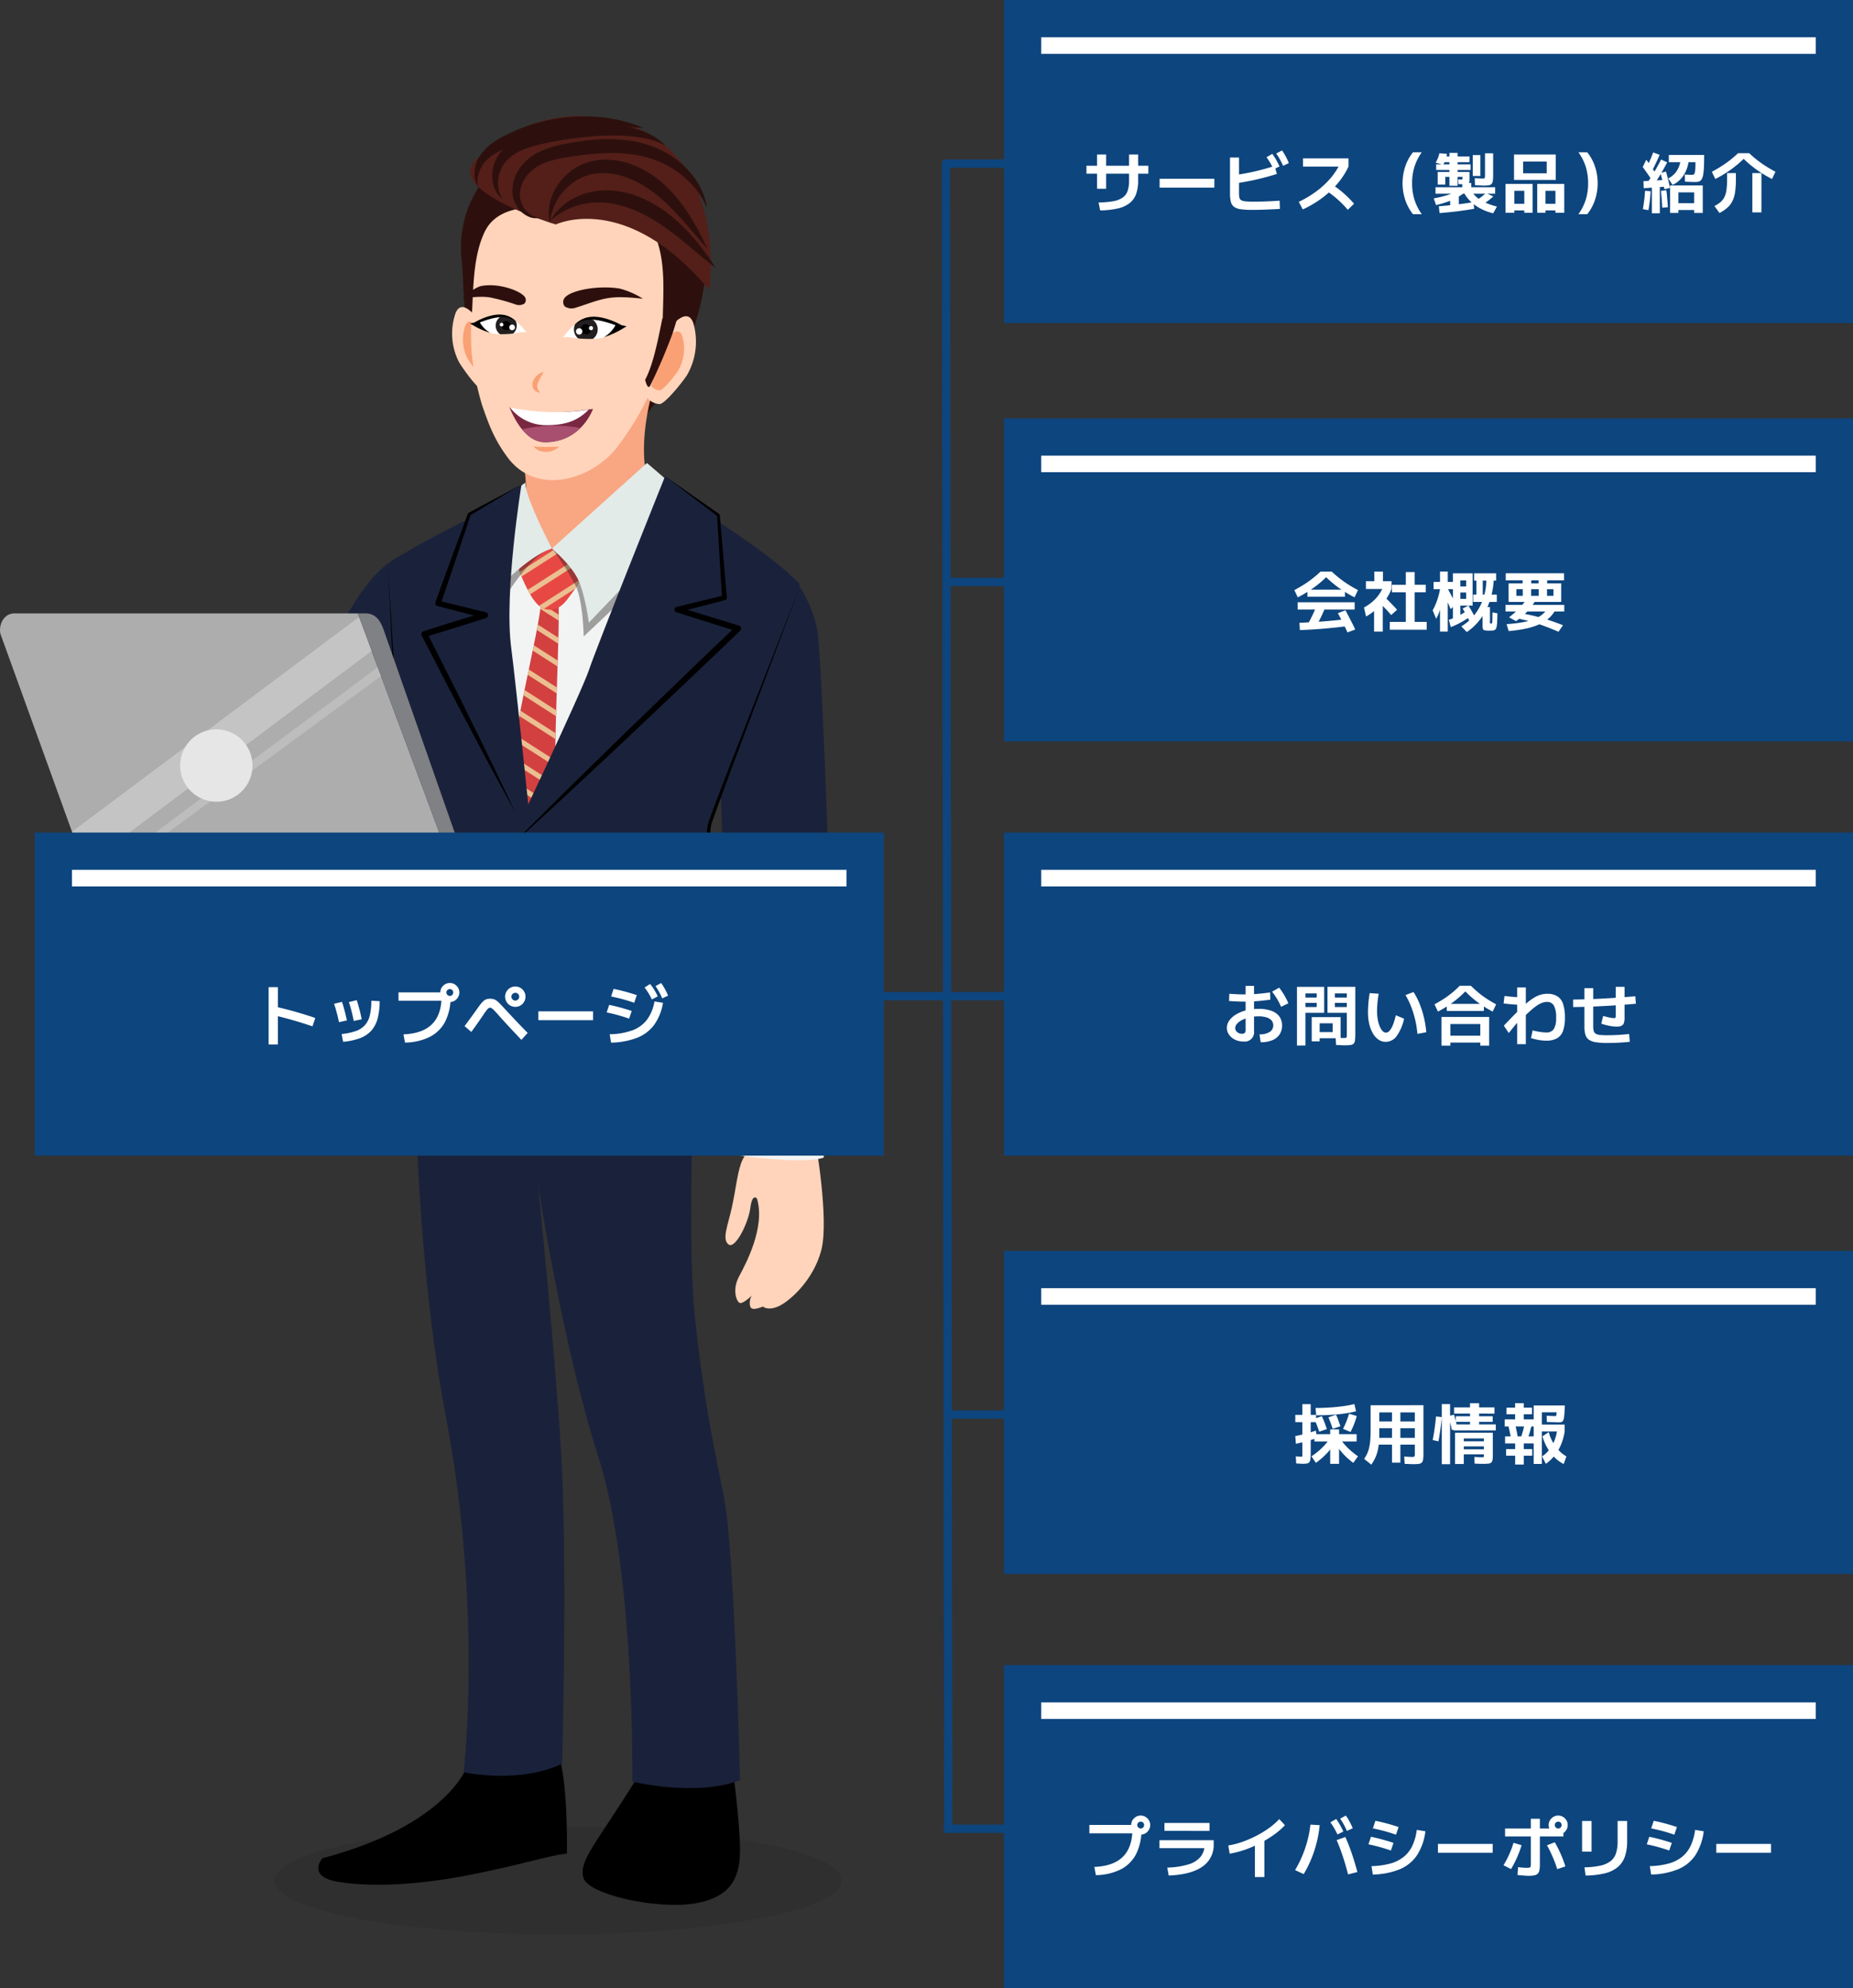 <svg xmlns="http://www.w3.org/2000/svg" xmlns:xlink="http://www.w3.org/1999/xlink" width="447.381" height="480" viewBox="0 0 447.381 480"><rect x="0" y="0" width="447.381" height="480" fill="#333333" stroke="none"/><defs><clipPath id="a"><rect width="203.185" height="439" fill="none"/></clipPath><clipPath id="c"><rect width="136.907" height="25.981" fill="none"/></clipPath><clipPath id="d"><path d="M69.071,53.393c-1.534,1.727-3.552,4.292-3.141,5.43.526,1.453,1.32,5.376,3.915,7.017-1.236,12.24-15.469,60.791-7.916,88.052l6.4,8.676-.014.333.139-.161.125.169.012-.331L75.6,154.4c-4.511-30.641-1.068-76.1-1.4-88.4,2.709-1.441,3.79-5.3,4.423-6.708.494-1.1-1.33-3.812-2.733-5.646a4.46,4.46,0,0,0-3.346-1.9c-.046,0-.091,0-.137,0a4.517,4.517,0,0,0-3.342,1.649" transform="translate(-59.73 -51.744)" fill="none"/></clipPath><clipPath id="f"><path d="M65.748,53.833c-1.907,1.3-3.931,2.264-3.519,3.4.456,1.256,2.334,5.914,4.185,7.791A3.993,3.993,0,0,0,69.6,66.6a4.516,4.516,0,0,0,3.356-1.572,32.274,32.274,0,0,0,4.783-6.9c.494-1.1-2.221-2.885-3.929-4.441-1.2-1.095-1.433-1.818-2.693-1.867l-.851-.042c-.02,0-.04,0-.062,0-1.266,0-3.393,1.328-4.461,2.058" transform="translate(-62.174 -51.775)" fill="none"/></clipPath><clipPath id="h"><rect width="14.422" height="30.813" fill="none"/></clipPath><clipPath id="i"><rect width="33.486" height="36.695" fill="none"/></clipPath><clipPath id="j"><rect width="21.169" height="18.722" fill="none"/></clipPath><clipPath id="k"><rect width="73.626" height="62.927" fill="none"/></clipPath><clipPath id="l"><path d="M8.634,111.881,77.909,60.038l3,8.1L11.6,120.067Z" transform="translate(-8.634 -60.038)" fill="none"/></clipPath><clipPath id="m"><rect width="71.943" height="57.106" fill="none"/></clipPath><clipPath id="n"><path d="M80.232,66.061,10.778,117.674l.556,1.532L81.008,68.081Z" transform="translate(-10.778 -66.061)" fill="none"/></clipPath><clipPath id="o"><path d="M69.458,43.315c8.952.121,11.74-8.033,11.74-8.033-13.475,2.117-20.186-.391-20.186-.391,2.455,5.86,5.5,8.385,8.446,8.424" transform="translate(-61.012 -34.891)" fill="none"/></clipPath></defs><g transform="translate(-5701 -960)"><g transform="translate(5701 988)"><g clip-path="url(#a)"><g clip-path="url(#a)"><path d="M55.214,28.482A26.906,26.906,0,0,1,62.139,11c8.436-9.168,21-9.742,32.31-6.591,10.685,2.975,18.238,10.659,19.676,21.859,2.328,18.124-8.781,42.066-24.2,52.375a20.067,20.067,0,0,1-7.214,3.181,8.756,8.756,0,0,1-4.973-.5,15.928,15.928,0,0,1-3.294-1.738C72.1,78,68.672,71.5,66.936,69.283a51.844,51.844,0,0,1-5.18-8.21,75.3,75.3,0,0,1-4.086-9.51c-2.125-6.015-1.641-13.423-2.312-19.682a26.187,26.187,0,0,1-.143-3.4" transform="translate(56.077 2.722)" fill="#2d100d"/><path d="M96.785,62.626S87.252,86.239,77.954,86.239,63.416,64.981,63.416,64.979c-.179-.27.81-2.762.909-3.239a16.8,16.8,0,0,0,.391-3.632,51.883,51.883,0,0,0-.5-5.828,83.575,83.575,0,0,0-2.887-13.566L96.15,31.473s-5.787,15.987-1.2,27.495a23.753,23.753,0,0,0,1.83,3.659" transform="translate(62.299 31.968)" fill="#f9a682"/><path d="M69.7,107.331c-6.239.8-35.86-2.9-35.86-2.9L26.69,94.676l52.153,1S89.4,104.793,69.7,107.331" transform="translate(27.11 96.166)" fill="#dfc5b5"/><path d="M40.983,137.208c.331-.611.665-1.224.978-1.818,8.127-15.529,19.331-25.908,27.5-41.405,6.025-11.6,7.263-42.536,6.692-42.623A54.55,54.55,0,0,0,69.3,54.1a23.9,23.9,0,0,0-7.132,6.116C57.961,65.19,54.3,72.6,51.521,78.492,48.969,83.9,47.562,86.2,45,91.6c-3.773,7.948-14.132,27-18.325,44.981Z" transform="translate(27.091 52.17)" fill="#1a223b"/><g transform="translate(66.279 413.019)" opacity="0.2"><g clip-path="url(#c)"><path d="M32.881,217.886c0,7.174,30.647,12.991,68.453,12.991s68.455-5.817,68.455-12.991S139.139,204.9,101.334,204.9s-68.453,5.815-68.453,12.989" transform="translate(-32.881 -204.897)" fill="#231f20"/></g></g><path d="M108.547,124.08s3.419,19.23,1.5,26.707-7.906,12.606-10.47,13.675-3.632,0-3.632,0-1.923.843-2.671.474-.641-2.29,0-3.145c0,0-2.35,2.35-3.1,1.709s-1.6-3.312,0-6.3,6.408-11.911,4.326-18.8c0,0-1.123-1.443-1.6,2.244s-3.685,10.095-5.287,8.813-.161-4.487.8-8.813,1.282-8.013,2.244-10.738,3.205-4.326,3.526-7.21,13.88-1.629,14.368,1.389" transform="translate(88.258 122.97)" fill="#ffd4ba"/><path d="M108.94,120.342s-10.943,1.252-20.3-1.518l-.218,11.4s15.8,2.328,20.649.542Z" transform="translate(89.816 120.694)" fill="#f2f4f3"/><path d="M74.153,198.4s-4.562,14.332-35.04,22.4c0,0-3.927,4.423,3.848,5.7s19.144.839,32.167-1.76,17.22-4.281,23.022-5.1c0,0,.331-14.916-1.7-22.915,0,0-22.131.855-22.3,1.665" transform="translate(38.722 199.828)" fill="#010001"/><path d="M105.916,199.392s1.871,13.862,1.871,20.405-1.857,11.546-10.9,13.086-25.749-2.119-26.908-6.158,2.784-7.89,12.294-23.092,23.645-4.241,23.645-4.241" transform="translate(70.879 198.648)" fill="#010001"/><path d="M49.6,120.53s-1.109,58.2,7.761,104.77S61.6,310.842,61.6,310.842s13.27,2.927,23.8-2.062c0,0,1.342-50.22-.32-76.274s-5.543-63.685-5.543-63.685,5.729,38.184,14.6,65.9,8.188,78.384,8.188,78.384,15.233,3.741,26.011-.341c0,0-1.308-55.5-3.894-68.436s-4.806-22.911-7.023-43.607.74-72.065-.738-82.043S111.5,87.639,111.5,87.639l-59.13,2.217Z" transform="translate(50.335 89.018)" fill="#1a223b"/><path d="M47.161,61.747c-1.109.877,1.953,34.149,2.427,41.552s.566,51.27,2.929,55.759,9.923,5.987,15.751,6.458,47.257,1.576,51.827-1.417c0,0,4.568-5.513,2.991-10.4-.883-2.739-2.758-14.685-1.979-24.782.609-7.9,3.665-14.026,4.632-17.968,2.205-8.978,15.148-42.784,14.677-44.675S110.931,46.3,110.066,45.355c0,0-22.659,13.284-24.469,13.127s-6.166-11.83-6.166-11.83-28.757,12.32-32.27,15.1" transform="translate(47.659 46.069)" fill="#f2f4f3"/><path d="M97.615,54.7c.915-.794,7.63,2.743,8.091,3.465a31.674,31.674,0,0,1,4.187,10.149c1.306,6.72,4.044,87.765,3.892,107.778-.046,6.136.008,11.508.008,17.644,0,0-18,1.538-24.308-1.609-1.351-.673-2.1-78.918-3.417-97.286C85.172,81.126,97.164,55.1,97.615,54.7" transform="translate(87.375 55.445)" fill="#1a223b"/><path d="M74.209,66c2.709-1.443,3.79-5.3,4.421-6.708.494-1.1-1.33-3.812-2.733-5.646a4.172,4.172,0,0,0-6.823-.252c-1.534,1.725-3.554,4.29-3.143,5.428.526,1.453,1.32,5.378,3.915,7.017-1.236,12.24-15.469,60.793-7.916,88.052l6.394,8.676-.012.333.139-.161.125.171.014-.333,7.017-8.182c-4.513-30.641-1.068-76.1-1.4-88.394" transform="translate(60.671 52.559)" fill="#d34040"/></g><g transform="translate(120.401 104.302)"><g clip-path="url(#d)"><rect width="1.225" height="53.608" transform="translate(-8.607 2.74) rotate(-57.335)" fill="#eabf91"/><rect width="1.225" height="53.608" transform="matrix(0.54, -0.842, 0.842, 0.54, -10.955, 6.85)" fill="#eabf91"/><rect width="1.225" height="53.608" transform="matrix(0.54, -0.842, 0.842, 0.54, -13.303, 10.96)" fill="#eabf91"/><rect width="1.225" height="53.608" transform="translate(-13.368 17.549) rotate(-57.335)" fill="#eabf91"/><rect width="1.225" height="53.608" transform="translate(-15.716 21.659) rotate(-57.335)" fill="#eabf91"/><rect width="1.225" height="53.608" transform="matrix(0.54, -0.842, 0.842, 0.54, -18.065, 25.769)" fill="#eabf91"/><rect width="1.225" height="53.608" transform="translate(-18.129 32.359) rotate(-57.335)" fill="#eabf91"/><rect width="1.225" height="53.608" transform="translate(-20.478 36.469) rotate(-57.335)" fill="#eabf91"/><rect width="1.225" height="53.608" transform="matrix(0.54, -0.842, 0.842, 0.54, -22.826, 40.579)" fill="#eabf91"/><rect width="1.225" height="53.608" transform="matrix(0.54, -0.842, 0.842, 0.54, -22.891, 47.169)" fill="#eabf91"/><rect width="1.225" height="53.608" transform="translate(-25.239 51.278) rotate(-57.335)" fill="#eabf91"/><rect width="1.224" height="53.608" transform="matrix(0.54, -0.842, 0.842, 0.54, -27.587, 55.388)" fill="#eabf91"/><rect width="1.225" height="53.608" transform="matrix(0.54, -0.842, 0.842, 0.54, -12.91, 71.529)" fill="#eabf91"/><rect width="1.225" height="53.608" transform="matrix(0.54, -0.842, 0.842, 0.54, -15.258, 75.638)" fill="#eabf91"/><rect width="1.225" height="53.608" transform="translate(-17.607 79.748) rotate(-57.335)" fill="#eabf91"/><rect width="1.225" height="53.608" transform="translate(-16.954 86.205) rotate(-57.335)" fill="#eabf91"/><rect width="1.225" height="53.608" transform="translate(-19.303 90.315) rotate(-57.335)" fill="#eabf91"/><rect width="1.225" height="53.608" transform="translate(-21.651 94.425) rotate(-57.335)" fill="#eabf91"/></g></g><g clip-path="url(#a)"><path d="M72.96,65.028A4.518,4.518,0,0,1,69.6,66.6a3.99,3.99,0,0,1-3.191-1.57c-1.85-1.877-3.729-6.535-4.185-7.793-.411-1.137,1.613-2.1,3.519-3.4,1.087-.744,3.266-2.1,4.525-2.058l.849.042c1.26.048,1.49.77,2.693,1.867,1.707,1.556,4.423,3.336,3.929,4.441a32.274,32.274,0,0,1-4.783,6.9" transform="translate(63.153 52.59)" fill="#e84844"/></g><g transform="translate(125.327 104.365)"><g clip-path="url(#f)"><rect width="53.608" height="1.225" transform="matrix(0.842, -0.54, 0.54, 0.842, -19.553, 18.294)" fill="#eabf91"/><rect width="53.608" height="1.225" transform="matrix(0.842, -0.54, 0.54, 0.842, -17.205, 22.404)" fill="#eabf91"/><rect width="53.608" height="1.225" transform="matrix(0.842, -0.54, 0.54, 0.842, -14.857, 26.514)" fill="#eabf91"/></g></g><g clip-path="url(#a)"><path d="M81.251,127.881c-4.8-8.724-6.783-81.593-6.783-81.593S57.8,53.6,46.469,61c0,0,2.907,47.176,2.907,52.748,0,7.8-.576,80.527,1.675,85.032s4.1,3.207,11.677,3.207c2.185,0,5.193.008,8.531,0Z" transform="translate(47.2 47.017)" fill="#1a223b"/><path d="M60.93,130.646c4.8-8.726,39.863-85.348,39.863-85.348s21.839,12.689,30.4,21.683c0,0-20.167,52.109-21.8,57.43s8.533,69.845,6.283,74.355c-2.322,4.65-11.832,4.054-16.114,4.37-8.8.651-24.2.323-33,.3Z" transform="translate(61.889 46.011)" fill="#1a223b"/><path d="M65.377,93.993a3.28,3.28,0,1,1,3.28-3.28,3.28,3.28,0,0,1-3.28,3.28" transform="translate(63.074 88.81)" fill="#010001"/><g transform="translate(118.696 89.517)" opacity="0.4"><g clip-path="url(#h)"><path d="M66.771,44.409a52.976,52.976,0,0,1-6.337,6.636c-2.993,2.441-.728,24.177-.728,24.177s7.309-13.888,13.6-15.878c0,0-6.626-11.431-6.537-14.935" transform="translate(-58.884 -44.409)" fill="#231f20"/></g></g><g transform="translate(133.319 88.969)" opacity="0.4"><g clip-path="url(#i)"><path d="M87.963,44.137,66.139,59.658a66.782,66.782,0,0,1,5.743,9.077c1.7,3.677,1.859,12.094,1.859,12.094L99.624,56.4Z" transform="translate(-66.139 -44.137)" fill="#231f20"/></g></g><path d="M67.136,43.912a48.385,48.385,0,0,0-6.483,5.636C57.848,52.636,59.017,71.1,59.017,71.1s8.246-9.272,14.538-11.266c0,0-6.507-12.415-6.418-15.918" transform="translate(59.7 44.603)" fill="#e2ebe8"/><path d="M89.05,41.561,66.107,62.22s4.656,3.876,6.354,7.555S75.027,80.11,75.027,80.11l26.541-27.787Z" transform="translate(67.148 42.215)" fill="#e2ebe8"/><path d="M74.043,44.137,61.921,51.079,54.35,72.623,65.737,75.49,51.06,80.049l25.527,50.017S72.6,91.317,71.582,83.74c-1.808-13.461,2.461-39.6,2.461-39.6" transform="translate(51.864 44.832)" fill="#1a223b"/><path d="M74.371,44.216,62.24,51.525l.165-.2c-2.429,7.214-4.789,14.455-7.291,21.643l-.468-.869,11.4,2.81a.723.723,0,0,1,.53.877.743.743,0,0,1-.492.52q-7.32,2.337-14.675,4.562l.431-1.026c3.63,7.23,7.319,14.429,10.857,21.705q5.376,10.876,10.558,21.855-5.872-10.625-11.5-21.373C57.936,94.9,54.272,87.687,50.547,80.507a.724.724,0,0,1,.31-.976l.109-.046.014,0q7.317-2.343,14.675-4.56l.038,1.4L54.32,73.4a.668.668,0,0,1-.486-.808l.018-.062c2.546-7.174,5.233-14.3,7.853-21.445l0-.014a.341.341,0,0,1,.161-.185Z" transform="translate(51.26 44.912)" fill="#010001"/><path d="M98.9,43.143l12.875,9.418,1.453,19.93-11.387,2.866,14.675,4.56-55.79,53.369s18.063-38.1,19.819-43.431S98.9,43.143,98.9,43.143" transform="translate(61.679 43.822)" fill="#1a223b"/><path d="M98.9,43.143l13.06,9.143a.313.313,0,0,1,.143.236l0,.014,1.713,19.909a.584.584,0,0,1-.435.617l-.01,0L102,76.01l.036-1.3,14.693,4.5a.732.732,0,0,1,.488.915.775.775,0,0,1-.2.318c-9.254,8.94-18.638,17.745-27.966,26.61L74.946,120.233,60.723,133.285l13.671-13.63,13.788-13.509c9.268-8.926,18.48-17.91,27.823-26.759l.29,1.232L101.639,76a.671.671,0,0,1-.45-.839.685.685,0,0,1,.484-.46l11.407-2.786-.445.617-1.193-19.948.143.25Z" transform="translate(61.679 43.822)" fill="#010001"/><path d="M46.469,53.954,48.934,93.8c1.2,13.278.675,26.594.812,39.891.046,13.3.129,26.6.5,39.89.1,3.32.216,6.642.4,9.952.1,1.655.206,3.31.377,4.947.091.814.191,1.633.355,2.4a6.237,6.237,0,0,0,1.014,2.006c.849,1.33,2.268,1.673,3.9,1.647,1.619-.012,3.3-.135,4.971-.167l9.986-.038-.615.538,6.221-46.947a.73.73,0,0,1,.82-.629.739.739,0,0,1,.633.669c1.292,15.785,2.421,31.585,3.62,47.378l-.683-.635c7.783.05,15.549.2,23.31.113,3.9-.024,7.714-.218,11.639-.427,3.842-.141,7.835-.145,11.2-1.693a5.823,5.823,0,0,0,2.058-1.623l.345-.538a3.5,3.5,0,0,0,.175-.526,12.426,12.426,0,0,0,.119-1.373c.064-1.893-.042-3.836-.159-5.765-.254-3.864-.633-7.73-1.028-11.593-.8-7.726-1.719-15.447-2.614-23.169s-1.8-15.445-2.461-23.205c-.149-1.941-.294-3.884-.329-5.848a10.43,10.43,0,0,1,.264-3.016q.466-1.4.974-2.764c1.338-3.657,2.743-7.279,4.14-10.907l17-43.439-16.4,43.663-4,10.945c-.333.913-.653,1.826-.951,2.737a9.763,9.763,0,0,0-.214,2.768c.04,1.925.2,3.86.351,5.791.691,7.73,1.647,15.447,2.568,23.165s1.885,15.433,2.723,23.167c.415,3.868.812,7.74,1.086,11.631.127,1.949.246,3.894.189,5.886a13.52,13.52,0,0,1-.131,1.53,4.345,4.345,0,0,1-.284.851l-.435.689a6.964,6.964,0,0,1-2.457,1.973c-3.771,1.74-7.821,1.691-11.675,1.871-3.836.224-7.785.443-11.663.482-7.785.127-15.568.01-23.332,0a.692.692,0,0,1-.683-.635c-1.244-15.789-2.558-31.573-3.709-47.37l1.455.042-6.436,46.916a.626.626,0,0,1-.615.54l-9.966-.008c-1.653.022-3.3.139-5,.145a7.859,7.859,0,0,1-2.657-.4,4.647,4.647,0,0,1-2.169-1.748,7.3,7.3,0,0,1-1.2-2.429c-.179-.863-.274-1.7-.365-2.536-.167-1.671-.27-3.336-.359-5-.173-3.332-.274-6.658-.359-9.986-.308-13.31-.329-26.614-.314-39.918-.089-13.3.5-26.616-.478-39.883Z" transform="translate(47.2 54.803)" fill="#010001"/><path d="M86.368,59.574l27.325,73.439H24.882L.1,64.511c-.462-2.056.708-4.937,3.38-4.937Z" transform="translate(0 60.512)" fill="#adadad"/><path d="M42.847,59.574h1.885c2.284,0,3.479,1.534,4.269,3.677l24.447,69.763H70.172Z" transform="translate(43.521 60.512)" fill="#808184"/><path d="M15.242,98.66h85.913V96.007H12.345v.05a2.831,2.831,0,0,0,2.9,2.6" transform="translate(12.539 97.518)" fill="#6d6e70"/><path d="M56.4,98.66h54.808c.121,0,.242-.006.361-.014a1.322,1.322,0,0,0-.121-2.635c-.079,0-.159,0-.24,0H56.4Z" transform="translate(57.291 97.518)" fill="#6d6e70"/><g transform="translate(48.494 184.172)" opacity="0.6"><g clip-path="url(#j)"><path d="M32.872,95.816l2.034,11.806c.167.964-1.294,2.07-2.552,2.288l-.74.127a2.113,2.113,0,0,1-2.59-1.357L26.99,96.874c-.167-.964-1.24-4.87,2.094-5.445,3.3-.568,3.622,3.423,3.788,4.386" transform="translate(-21.38 -91.359)" fill="#231f20"/><path d="M35.216,95.6s1.326,11.357,1.328,11.371c.143,1.218-1.8,1.925-2.808,2.018a2.961,2.961,0,0,1-1.77-.308c-.83-.492-.774-1.395-.869-2.211-.083-.7-.163-1.4-.246-2.106q-.3-2.573-.6-5.146-.175-1.479-.347-2.957c-.1-.879-.117-3.842,2.2-4.225,2.643-.435,3.007,2.687,3.11,3.566" transform="translate(-18.154 -90.735)" fill="#231f20"/><path d="M24.2,96.066s1.981,12.441,1.983,12.457c.214,1.334,2.358,1.524,3.388,1.332a2.952,2.952,0,0,0,1.677-.839c.685-.76.365-1.7.222-2.6q-.181-1.155-.367-2.308-.451-2.818-.9-5.638-.26-1.621-.516-3.239c-.153-.964-1-4.116-3.425-3.854-2.764.3-2.219,3.721-2.066,4.685" transform="translate(-24.057 -91.368)" fill="#231f20"/><path d="M35.969,96c.185,1.588.933,9.085.722,9.365a1.813,1.813,0,0,1-.758.542,2.269,2.269,0,0,1-1.562.139c-1.086-.353-.97-1.516-1.076-2.435l-.3-2.584-.514-4.408c-.008-.06-.014-.119-.022-.177-.077-.659-.1-2.778,1.427-3.04,1.748-.3,2.01,1.941,2.086,2.6" transform="translate(-15.557 -89.33)" fill="#231f20"/></g></g><g transform="translate(16.773 118.751)" opacity="0.28"><g clip-path="url(#k)"><path d="M8.634,111.881,77.909,60.038l3,8.1L11.6,120.067Z" transform="translate(-8.004 -57.768)" fill="#fff"/><g transform="translate(0.631 2.27)"><g clip-path="url(#l)"><rect width="72.276" height="60.027" transform="translate(0)" fill="#fff"/><path d="M81.311,59.726h.548v61.289H8.321V59.726Z" transform="translate(-8.952 -60.355)" fill="#fff"/><path d="M51.426,60.553h20.5V58.912q1.817,1.684,3.536,3.447,3.438,3.523,6.487,7.335h-.089v52.147H8.321V60.553Z" transform="translate(-8.952 -61.182)" fill="#fff"/></g></g></g></g><g transform="translate(21.095 129.832)" opacity="0.2"><g clip-path="url(#m)"><path d="M80.232,66.061,10.778,117.674l.556,1.532L81.008,68.081Z" transform="translate(-10.148 -62.731)" fill="#fff"/><g transform="translate(0.631 3.33)"><g clip-path="url(#n)"><rect width="70.23" height="53.145" fill="#fff"/><path d="M78.671,65.749h3.286v54.4H10.465v-54.4Z" transform="translate(-11.096 -66.378)" fill="#fff"/><path d="M38.081,67.11H55.555v-2.7q1.548,1.436,3.016,2.937,2.93,3,5.529,6.253a85.457,85.457,0,0,1,15.152,28.984,85.81,85.81,0,0,1,3.157,16.061h-.454v2.87H10.465V67.11Z" transform="translate(-11.096 -67.739)" fill="#fff"/></g></g></g></g><path d="M32.749,90.607A8.737,8.737,0,1,0,21.9,84.58a8.773,8.773,0,0,0,10.847,6.027" transform="translate(21.917 74.609)" fill="#e6e6e6"/><path d="M32.872,96.586l2.034,11.806c.167.964-1.294,2.07-2.552,2.288l-.74.127a2.112,2.112,0,0,1-2.59-1.357L26.99,97.644c-.167-.964-1.24-4.87,2.094-5.445,3.3-.568,3.622,3.423,3.788,4.386" transform="translate(27.114 93.595)" fill="#ffd4ba"/><path d="M35.216,96.367s1.326,11.357,1.328,11.371c.143,1.217-1.8,1.923-2.808,2.018a2.961,2.961,0,0,1-1.77-.308c-.83-.492-.774-1.395-.869-2.211-.083-.7-.163-1.4-.246-2.106q-.3-2.573-.6-5.146-.175-1.479-.347-2.957c-.1-.879-.117-3.844,2.2-4.225,2.643-.437,3.007,2.687,3.11,3.566" transform="translate(30.34 94.219)" fill="#ffd4ba"/><path d="M24.2,96.836s1.981,12.443,1.983,12.457c.214,1.334,2.358,1.524,3.388,1.332a2.952,2.952,0,0,0,1.677-.839c.685-.76.365-1.7.222-2.6q-.181-1.155-.367-2.308-.451-2.818-.9-5.638-.26-1.621-.516-3.239c-.153-.964-1-4.116-3.425-3.854-2.764.3-2.219,3.721-2.066,4.685" transform="translate(24.437 93.587)" fill="#ffd4ba"/><path d="M35.969,96.769l.556,4.759c.071.6.131,1.211.2,1.818a17.4,17.4,0,0,1,.248,1.788,1.626,1.626,0,0,1-.286,1,1.813,1.813,0,0,1-.758.542,2.269,2.269,0,0,1-1.562.139c-1.086-.353-.97-1.516-1.076-2.435q-.151-1.294-.3-2.584l-.514-4.408c-.008-.058-.014-.119-.022-.177-.077-.659-.1-2.778,1.427-3.04,1.748-.3,2.01,1.941,2.086,2.6" transform="translate(32.937 95.623)" fill="#ffd4ba"/><path d="M60.021,25.472s-3.457-4.969-5.033-1.125a15.091,15.091,0,0,0,.841,11.842c1.572,2.572,4.743,6.686,5.773,6.773a3.811,3.811,0,0,0,2.941-1.347Z" transform="translate(54.999 23.249)" fill="#ffd4ba"/><path d="M59.384,26.365s-2.32-3.334-3.376-.754a10.13,10.13,0,0,0,.562,7.944c1.056,1.727,3.183,4.487,3.874,4.545a2.558,2.558,0,0,0,1.973-.9Z" transform="translate(56.316 25.02)" fill="#f9a175"/><path d="M56.71,35.629c.3-5.957.349-12.784,2.828-18.329a10.684,10.684,0,0,1,.583-1.143c4.046-6.817,14.683-5.128,20.319-4.91l.214.006c.073,0,.145.008.216.01,5.636.2,16.37-.7,19.9,6.4a11.43,11.43,0,0,1,.5,1.181c2.06,5.715,1.609,12.526,1.463,18.488a64.754,64.754,0,0,1-.669,10.591c-1.429,7.434-5.632,14.62-10.113,20.643-6.12,8.222-19.682,12.274-26.707,2.766-3.106-4.207-4.416-7.567-6.132-12.566a67.533,67.533,0,0,1-2.514-12.528,64.553,64.553,0,0,1,.117-10.611" transform="translate(57.291 11.076)" fill="#ffd4ba"/><path d="M66.493,30.643s-.185.4-.478.911l-.474.839c-.077.147-.155.3-.236.45a4.416,4.416,0,0,0-.194.447,2.783,2.783,0,0,0-.137.423,2.389,2.389,0,0,0-.042.387,1.173,1.173,0,0,0,.05.373,1.15,1.15,0,0,0,.129.369c.067.109.1.24.171.333s.125.183.175.258c.1.153.153.256.153.256a2.275,2.275,0,0,1-.292-.05,3.286,3.286,0,0,1-.337-.093,1.7,1.7,0,0,1-.405-.228,1.637,1.637,0,0,1-.224-.165c-.067-.073-.131-.153-.2-.238a1.7,1.7,0,0,1-.31-.619,1.237,1.237,0,0,1-.062-.365,1.7,1.7,0,0,1,0-.379,2.543,2.543,0,0,1,.171-.708,3.01,3.01,0,0,1,.316-.611,3.988,3.988,0,0,1,.393-.5,3.914,3.914,0,0,1,.851-.681,3.03,3.03,0,0,1,.984-.409" transform="translate(64.77 31.125)" fill="#f9a175"/><path d="M83.234,26.561s3.979-5.122,5.449-.921A16.16,16.16,0,0,1,87.12,38.264c-1.826,2.665-5.451,6.892-6.557,6.928a4.091,4.091,0,0,1-3.072-1.607Z" transform="translate(78.711 24.363)" fill="#ffd4ba"/><path d="M81.847,27.53s2.669-3.437,3.657-.617a10.855,10.855,0,0,1-1.048,8.47c-1.226,1.788-3.659,4.624-4.4,4.646a2.744,2.744,0,0,1-2.062-1.076Z" transform="translate(79.221 26.208)" fill="#f9a175"/><path d="M81.455,24.242c-.689,3.1-1.986,10.881-4.185,14.888,0,0,.609,2.691,1.248,1.371a132.779,132.779,0,0,0,5.455-12.782c.419-1.328.784-2.514,1.095-3.542,0,0-3.6.01-3.612.065" transform="translate(78.486 24.558)" fill="#2d100d"/><path d="M70.035,39.63s-.437-.01-1.024.012c-.294.006-.629.014-.978.032s-.716.028-1.078.026-.726.006-1.068-.01c-.173,0-.339-.01-.5-.02s-.316-.008-.46-.024-.28-.016-.4-.024-.228-.022-.318-.028c-.183-.012-.3-.01-.3-.01s.067.087.2.222a2.573,2.573,0,0,0,.607.486,2.357,2.357,0,0,0,.46.244,3.032,3.032,0,0,0,.548.194,4.386,4.386,0,0,0,1.248.157,4.623,4.623,0,0,0,2.231-.595,2.879,2.879,0,0,0,.835-.661" transform="translate(64.917 40.207)" fill="#f9a175"/><path d="M61.012,34.891s6.71,2.508,20.188.391c0,0-2.788,8.154-11.74,8.033-2.949-.038-5.991-2.566-8.448-8.424" transform="translate(61.972 35.44)" fill="#7a2742"/></g><g transform="translate(122.984 70.331)"><g clip-path="url(#o)"><path d="M62.195,38.1a36.688,36.688,0,0,1,17.751.177s-7.785,5.9-11.157,5.13S62.195,38.1,62.195,38.1" transform="translate(-59.81 -32.649)" fill="#a84f6f"/></g></g><g clip-path="url(#a)"><path d="M80.066,35.457c-2.592,2.649-5.676,3.848-10.764,3.729a11.045,11.045,0,0,1-8.22-4.277,54.017,54.017,0,0,0,18.984.548" transform="translate(62.043 35.458)" fill="#fff"/><path d="M68.43,24.974a2.389,2.389,0,0,0,1.969-.292,1.3,1.3,0,0,0,.022-1.651c-1.155-1.478-6.289-3.332-10.375-2.59-1.854.337-4.675,3-4.679,3,.2-.038.312-.052.427-.065.167-.02.337-.038.5-.056.339-.038.675-.075,1.014-.1.673-.065,1.349-.117,2.026-.137a15.734,15.734,0,0,1,2.506.093,46.785,46.785,0,0,1,6.585,1.8" transform="translate(56.24 20.59)" fill="#2d100d"/><path d="M69.319,27.9s-3.695-7.023-12.181-2.135a7.629,7.629,0,0,0,2.929,2.175,14.488,14.488,0,0,0,6.5.117,7.111,7.111,0,0,1,2.749-.157" transform="translate(58.037 24.412)" fill="#fff"/><path d="M62.41,28.889a2.544,2.544,0,1,1,2-2.993,2.544,2.544,0,0,1-2,2.993" transform="translate(60.302 24.226)" fill="#231f20"/><path d="M61.2,26.783a1.112,1.112,0,1,1,1.1-1.121,1.112,1.112,0,0,1-1.1,1.121" transform="translate(61.024 24.947)"/><path d="M60.306,25.658a.444.444,0,1,1,.441-.447.443.443,0,0,1-.441.447" transform="translate(60.798 25.159)" fill="#fff"/><path d="M61.689,26.346a.683.683,0,1,1,.677-.689.684.684,0,0,1-.677.689" transform="translate(61.96 25.372)" fill="#fff"/><path d="M57.332,26.16s1.345-3.578,7.4-2.705,4.394,5.394,4.394,5.394-3.159-4.263-5.273-4.13a24.3,24.3,0,0,0-6.519,1.441" transform="translate(58.234 23.685)" fill="#ffd4ba"/><path d="M57.461,25.05s2.006,2.04,3.526,2.141a28.657,28.657,0,0,0,5.037-.155,8.271,8.271,0,0,1,3.1-.171s-5.287,2.822-7.894,2.268-3.767-4.082-3.767-4.082" transform="translate(58.365 25.444)" fill="#ffd4ba"/><path d="M58.682,25.685a6.672,6.672,0,0,0,2.485,2.5,17.956,17.956,0,0,1-4.1-1.8l-.772-.441,1.078-.246A15.919,15.919,0,0,1,60.6,24.262c3.57-1.1,5.447-.129,6.831,1.167-1.9-1.08-3.729-1.721-8.75.256" transform="translate(57.177 24.158)"/><path d="M70.339,25.47a3,3,0,0,1-2.481-.327,1.628,1.628,0,0,1-.062-2.074c1.421-1.879,8.15-3.106,13.3-2.26a19.917,19.917,0,0,1,5.624,2.461c-.254-.044-.4-.06-.54-.075l-.635-.06c-.425-.038-.849-.077-1.274-.111-.849-.067-1.7-.115-2.55-.129a19.993,19.993,0,0,0-3.147.171c-2.876.415-5.5,1.594-8.234,2.4" transform="translate(68.521 20.86)" fill="#2d100d"/><path d="M67.3,28.813s4.036-7.994,13.705-2.639a8.618,8.618,0,0,1-3.263,2.508,16.327,16.327,0,0,1-7.335.256,8.059,8.059,0,0,0-3.106-.125" transform="translate(68.363 24.711)" fill="#fff"/><path d="M71.1,29.828a2.87,2.87,0,1,0-2.31-3.338,2.87,2.87,0,0,0,2.31,3.338" transform="translate(69.824 24.514)" fill="#231f20"/><path d="M70.809,27.445A1.254,1.254,0,1,0,69.545,26.2a1.254,1.254,0,0,0,1.264,1.244" transform="translate(70.64 25.329)"/><path d="M71.045,26.165a.5.5,0,1,0-.506-.5.5.5,0,0,0,.506.5" transform="translate(71.649 25.557)" fill="#fff"/><path d="M69.766,26.965a.772.772,0,1,0-.778-.766.775.775,0,0,0,.778.766" transform="translate(70.074 25.821)" fill="#fff"/><path d="M80.692,26.627s-1.588-4.013-8.4-2.913-4.858,6.17-4.858,6.17,3.485-4.87,5.87-4.759a27.383,27.383,0,0,1,7.386,1.5" transform="translate(68.233 23.893)" fill="#ffd4ba"/><path d="M80.354,25.428s-2.225,2.34-3.937,2.481a32.151,32.151,0,0,1-5.688-.079c-.133-.038-2.635-.5-3.5-.135,0,0,6.021,3.086,8.95,2.409s4.175-4.677,4.175-4.677" transform="translate(68.288 25.828)" fill="#ffd4ba"/><path d="M78.694,26.1a7.524,7.524,0,0,1-2.758,2.872,20.11,20.11,0,0,0,4.6-2.112l.861-.512-1.222-.256a17.71,17.71,0,0,0-3.673-1.56c-4.048-1.177-6.148-.044-7.684,1.445,2.123-1.256,4.173-2.014,9.877.123" transform="translate(69.9 24.422)"/><path d="M77,26.191s16.975-8.228,37.057,15.824c0,0,4.86-32.657-20.958-40.408-13.743-4.124-26.007-.026-35.415,9.049C49.984,18.083,77,26.191,77,26.191" transform="translate(57.191 0)" fill="#541f19"/><path d="M65.96,16.144l.421-.343c.26-.242.689-.536,1.2-.915a17.308,17.308,0,0,1,4.654-2.254,19.632,19.632,0,0,1,3.3-.689,19.856,19.856,0,0,1,3.7-.044l.478.04.484.067c.367.042.689.1.992.163.619.119,1.294.29,1.941.462a26.062,26.062,0,0,1,3.884,1.429,35.873,35.873,0,0,1,3.717,1.957c.593.371,1.181.742,1.762,1.107l.841.566c.286.206.57.407.855.611,1.056.788,2.131,1.588,3.1,2.373.976.8,1.9,1.562,2.749,2.262,1.693,1.433,3.13,2.631,4.152,3.457s1.633,1.276,1.633,1.276-.391-.649-1.133-1.736-1.82-2.627-3.259-4.372c-.714-.879-1.508-1.818-2.417-2.756a36.526,36.526,0,0,0-2.985-2.872l-.81-.683-.879-.706c-.591-.458-1.2-.905-1.846-1.322a29.615,29.615,0,0,0-4.08-2.266A24.014,24.014,0,0,0,83.94,9.429a17.756,17.756,0,0,0-2.32-.4c-.407-.048-.792-.083-1.131-.095l-.57-.03-.57,0a16.8,16.8,0,0,0-7.877,1.933A13.819,13.819,0,0,0,67.113,14.4a11.311,11.311,0,0,0-.881,1.278l-.272.47" transform="translate(66.998 9.045)" fill="#2d100d"/><path d="M66.052,20.606s.022-.214.062-.617A13.956,13.956,0,0,1,66.4,18.3a13.684,13.684,0,0,1,.895-2.431,13.183,13.183,0,0,1,1.788-2.743,14.384,14.384,0,0,1,2.81-2.542,12.581,12.581,0,0,1,3.721-1.709c.331-.065.7-.183,1-.212A12.377,12.377,0,0,1,78.829,8.5c.369-.01.744.006,1.117.032a15.524,15.524,0,0,1,4.481.99,21.574,21.574,0,0,1,4.243,2.028c.665.415,1.31.855,1.949,1.294l.9.679c.31.258.621.512.927.764,1.115.972,2.237,2.012,3.225,3.028.986,1.032,1.909,2.036,2.747,2.983,1.665,1.937,3.054,3.55,4.025,4.681s1.57,1.772,1.57,1.772-.347-.792-1-2.147a60.684,60.684,0,0,0-3.02-5.471A38.606,38.606,0,0,0,97.6,15.653a31.765,31.765,0,0,0-3.161-3.61c-.29-.278-.585-.556-.881-.839l-1-.869a21.123,21.123,0,0,0-2.133-1.568A24.569,24.569,0,0,0,85.57,6.31a18.84,18.84,0,0,0-5.447-1.064,13,13,0,0,0-2.8.147,12.417,12.417,0,0,0-1.268.242c-.5.1-.895.256-1.338.383a13.1,13.1,0,0,0-4.386,2.566,13.571,13.571,0,0,0-2.85,3.425,11.93,11.93,0,0,0-1.415,3.429,11.183,11.183,0,0,0-.341,2.792,9.3,9.3,0,0,0,.2,1.77l.121.607" transform="translate(66.764 5.308)" fill="#2d100d"/><path d="M68.219,21.669l-.2,0a2.775,2.775,0,0,1-.56-.026,4.063,4.063,0,0,1-1.871-.76,5.939,5.939,0,0,1-2.26-6.073,8.351,8.351,0,0,1,2.119-3.868A10.871,10.871,0,0,1,69.679,8.3,30.512,30.512,0,0,1,75.27,7.037c2.046-.325,4.05-.589,6.1-.732a41.114,41.114,0,0,1,6.027-.127,31.661,31.661,0,0,1,5.7.8l.673.173.167.044.135.042.349.109c.48.145.905.29,1.3.433a21.429,21.429,0,0,1,2.4,1.022,24.055,24.055,0,0,1,4.084,2.6,23.192,23.192,0,0,1,2.979,2.872,21.012,21.012,0,0,1,1.893,2.633,20.593,20.593,0,0,1,1,1.875c.206.452.316.693.316.693s-.05-.262-.141-.75a13.5,13.5,0,0,0-.558-2.1,16.625,16.625,0,0,0-1.443-3.1,19.248,19.248,0,0,0-2.721-3.564,20.837,20.837,0,0,0-4.156-3.366,23.853,23.853,0,0,0-2.6-1.413l-.714-.325-.677-.26-.341-.129-.21-.077-.183-.06L93.9,4.09a28.386,28.386,0,0,0-6.281-1.2,43.494,43.494,0,0,0-6.523.014c-2.151.189-4.32.52-6.36.885A27.9,27.9,0,0,0,68.56,5.527c-.494.218-.98.45-1.449.714-.23.127-.472.27-.71.425-.26.163-.377.266-.637.443A12.1,12.1,0,0,0,63.523,9.3,9.739,9.739,0,0,0,61.4,14.55a7.525,7.525,0,0,0,0,1.3,5.666,5.666,0,0,0,.216,1.248,7.144,7.144,0,0,0,.951,2.062,6.325,6.325,0,0,0,2.7,2.318,4.069,4.069,0,0,0,2.205.353,3.01,3.01,0,0,0,.558-.111l.189-.048" transform="translate(62.34 2.822)" fill="#2d100d"/><path d="M61.591,19.2s-.119-.169-.345-.488a5.643,5.643,0,0,1-.657-1.467,7.945,7.945,0,0,1,.518-5.358,7.489,7.489,0,0,1,.865-1.447c.159-.226.379-.458.534-.637a7.585,7.585,0,0,1,.691-.665,12.544,12.544,0,0,1,3.386-1.992,27.319,27.319,0,0,1,4.269-1.266c1.554-.353,3.078-.653,4.672-.913,1.576-.276,3.163-.48,4.727-.661,1.566-.159,3.106-.331,4.6-.4a53.475,53.475,0,0,1,8.158.149,24.2,24.2,0,0,1,5.652,1.23c.657.256,1.179.476,1.522.653l.532.268s-.147-.149-.419-.429a11.078,11.078,0,0,0-1.316-1.091A18.164,18.164,0,0,0,93.4,2.137,34.436,34.436,0,0,0,84.822.908c-1.582-.028-3.219-.03-4.87.1-1.655.113-3.326.323-4.987.595-1.643.284-3.338.635-4.916,1.072a24.956,24.956,0,0,0-4.715,1.748A12.9,12.9,0,0,0,61.4,7.356a9.955,9.955,0,0,0-.716.877,6.915,6.915,0,0,0-.635,1.01,9.661,9.661,0,0,0-.78,2.012,8.177,8.177,0,0,0,.71,6.267,5.183,5.183,0,0,0,1.133,1.328c.316.228.484.351.484.351" transform="translate(59.888 0.906)" fill="#2d100d"/><path d="M57.679,16.986l-.087-.542a6.325,6.325,0,0,1,.006-1.482,7.667,7.667,0,0,1,2.209-4.4,11.965,11.965,0,0,1,2.679-1.925A31.673,31.673,0,0,1,66.024,7.1c1.347-.542,2.608-.941,3.993-1.381.679-.226,1.375-.421,2.074-.613.7-.208,1.4-.385,2.11-.546,1.409-.361,2.84-.635,4.253-.891,1.413-.234,2.81-.466,4.175-.6s2.687-.264,3.951-.329c.631-.054,1.246-.04,1.842-.071S89.6,2.62,90.155,2.62c1.113-.012,2.137.018,3.05.022l2.373.087c1.314.091,2.088.109,2.088.109s-.7-.3-1.957-.776c-.635-.2-1.409-.47-2.312-.71s-1.933-.5-3.072-.681A31.872,31.872,0,0,0,86.617.189,36.314,36.314,0,0,0,82.435.07,41.594,41.594,0,0,0,73.4,1.247,39.933,39.933,0,0,0,68.957,2.59c-.722.24-1.433.54-2.131.847-.716.3-1.355.609-1.99.913A22.159,22.159,0,0,0,61.128,6.5a11.336,11.336,0,0,0-2.82,2.816,7.8,7.8,0,0,0-1.383,5.664,5.435,5.435,0,0,0,.482,1.526,5.37,5.37,0,0,0,.272.48" transform="translate(57.728 0.053)" fill="#2d100d"/></g></g></g><g transform="translate(5709.381 1161)"><rect width="205" height="78" fill="#0d457e"/><path d="M-35.936-3.216q-2.5-.848-4.944-1.544T-45.5-5.952l.56-2.016q2.3.5,4.824,1.216t4.856,1.52ZM-46.528,1.168V-12.688h2.24V1.168ZM-28.9-1.36a14.786,14.786,0,0,0,3.44-.728,5.3,5.3,0,0,0,2.192-1.424,5.5,5.5,0,0,0,1.176-2.352,14.716,14.716,0,0,0,.36-3.528l2.016.1a16.3,16.3,0,0,1-.5,4.208,7.162,7.162,0,0,1-1.528,2.92A6.92,6.92,0,0,1-24.464-.36a15.389,15.389,0,0,1-4.08.872Zm-.64-2.864q-.24-1.168-.544-2.3t-.64-2.136l1.9-.464q.32.912.616,2.04t.584,2.44Zm3.568-.288q-.24-1.216-.536-2.376t-.632-2.184l1.9-.464q.336,1.056.648,2.24t.536,2.368Zm12,3.232q4.64-.192,6.92-2.48t2.28-6.752l1.056,1.12H-15.168v-2.032H-3.712v.944h1.12A13.155,13.155,0,0,1-3.84-4.472a8.554,8.554,0,0,1-3.7,3.76A13.726,13.726,0,0,1-13.6.7Zm11.2-7.808A2.224,2.224,0,0,1-3.92-9.4a2.369,2.369,0,0,1-.84-.832,2.182,2.182,0,0,1-.312-1.144,2.2,2.2,0,0,1,.312-1.168,2.413,2.413,0,0,1,.832-.824,2.182,2.182,0,0,1,1.144-.312,2.2,2.2,0,0,1,1.168.312,2.436,2.436,0,0,1,.824.824A2.17,2.17,0,0,1-.48-11.392,2.224,2.224,0,0,1-.792-10.24a2.391,2.391,0,0,1-.824.84A2.17,2.17,0,0,1-2.768-9.088Zm0-1.472a.766.766,0,0,0,.584-.248.827.827,0,0,0,.232-.584.792.792,0,0,0-.232-.584.792.792,0,0,0-.584-.232.827.827,0,0,0-.584.232.766.766,0,0,0-.248.584.8.8,0,0,0,.248.584A.8.8,0,0,0-2.768-10.56ZM13.04-7.92a2.436,2.436,0,0,1-1.24-.328,2.408,2.408,0,0,1-.9-.9,2.436,2.436,0,0,1-.328-1.24,2.393,2.393,0,0,1,.328-1.232,2.426,2.426,0,0,1,.9-.888,2.436,2.436,0,0,1,1.24-.328,2.393,2.393,0,0,1,1.232.328,2.444,2.444,0,0,1,.888.888,2.393,2.393,0,0,1,.328,1.232,2.436,2.436,0,0,1-.328,1.24,2.426,2.426,0,0,1-.888.9A2.393,2.393,0,0,1,13.04-7.92Zm0-1.52a.894.894,0,0,0,.656-.272.913.913,0,0,0,.272-.672.894.894,0,0,0-.272-.656.894.894,0,0,0-.656-.272.913.913,0,0,0-.672.272.894.894,0,0,0-.272.656.913.913,0,0,0,.272.672A.913.913,0,0,0,13.04-9.44ZM14.5.048q-1.152-1.232-2.128-2.264T10.536-4.192q-.856-.944-1.7-1.888Q8.24-6.752,7.9-7.1a3.564,3.564,0,0,0-.56-.48.794.794,0,0,0-.424-.136.618.618,0,0,0-.384.152,3.249,3.249,0,0,0-.5.552q-.3.4-.832,1.184-.544.816-1.216,1.768T2.416-1.872L.784-3.264Q1.7-4.5,2.424-5.5t1.32-1.832q.544-.784.944-1.288A5.113,5.113,0,0,1,5.432-9.4a2.033,2.033,0,0,1,.688-.384,2.741,2.741,0,0,1,.792-.1,3.411,3.411,0,0,1,.784.08,2.176,2.176,0,0,1,.68.3,5.294,5.294,0,0,1,.784.656q.44.432,1.08,1.136,1.52,1.648,2.92,3.128t2.856,2.952Zm4.1-4.752V-6.832H31.808V-4.7ZM35.824-1.312a16.724,16.724,0,0,0,5.5-.952,7.818,7.818,0,0,0,3.512-2.568,10.275,10.275,0,0,0,1.792-4.4l2.064.336a12.67,12.67,0,0,1-2.1,5.272A9.341,9.341,0,0,1,42.48-.472,18.387,18.387,0,0,1,36.144.72Zm4.688-3.776q-1.008-.336-1.888-.6t-1.744-.48q-.864-.216-1.792-.408L35.7-8.4q.928.192,1.784.408t1.744.472q.888.256,1.912.592Zm1.232-3.824q-1.008-.336-1.912-.608t-1.792-.488q-.888-.216-1.88-.424l.608-1.824q.976.192,1.872.416t1.808.488q.912.264,1.92.6Zm4.272-.8q-.432-.864-.848-1.544a14.308,14.308,0,0,0-.928-1.336l1.344-.848a12.827,12.827,0,0,1,1,1.408,16.532,16.532,0,0,1,.84,1.568Zm2.48-.256a15.769,15.769,0,0,0-.76-1.584q-.392-.7-.856-1.376l1.36-.752a12.627,12.627,0,0,1,.912,1.448q.4.744.768,1.608Z" transform="translate(103 50)" fill="#fff"/><rect width="187" height="4" transform="translate(9 9)" fill="#fff"/></g><g transform="translate(5943.381 960)"><rect width="205" height="78" fill="#0d457e"/><path d="M-80.144-1.12a21.086,21.086,0,0,0,3.552-.3A5.725,5.725,0,0,0-74.328-2.3,3.234,3.234,0,0,0-73.136-3.9a7.643,7.643,0,0,0,.352-2.5v-6.3h2.192v6.3a9.344,9.344,0,0,1-.5,3.256A4.945,4.945,0,0,1-72.688-.936,7.246,7.246,0,0,1-75.528.336,20.284,20.284,0,0,1-79.76.8Zm-.368-3.312V-12.7h2.192v8.272Zm-2.56-3.632v-1.92h14.944v1.92ZM-65.408-4.7V-6.832h13.216V-4.7ZM-43.12.672a18.619,18.619,0,0,1-2.712-.16A3.541,3.541,0,0,1-47.44-.072a2.148,2.148,0,0,1-.768-1.208,8.225,8.225,0,0,1-.208-2.048v-8.64h2.176V-3.28a4.039,4.039,0,0,0,.112,1.056.926.926,0,0,0,.472.592,2.932,2.932,0,0,0,1.08.256q.72.064,1.936.064,1.008,0,2.112-.032t2.16-.088q1.056-.056,1.936-.12l.064,1.984q-.72.048-1.584.088L-39.736.6q-.92.04-1.792.056T-43.12.672ZM-46.992-7.76q1.344-.208,2.5-.424t2.248-.472q1.088-.256,2.216-.568t2.392-.712L-37.1-8q-2.368.736-4.7,1.28t-4.872.928Zm9.1-1.36q-.4-.864-.808-1.56a15.524,15.524,0,0,0-.9-1.368l1.392-.8a11.48,11.48,0,0,1,.936,1.424q.408.736.808,1.6Zm2.288-.848q-.384-.88-.776-1.584a14.518,14.518,0,0,0-.872-1.376l1.392-.752a11.862,11.862,0,0,1,.9,1.448q.392.744.76,1.608Zm3.792,8.7a25.858,25.858,0,0,0,4.2-2.5A20.573,20.573,0,0,0-24.28-6.816,16.456,16.456,0,0,0-21.936-10.3l.64.512h-9.5V-11.76h10.992v1.968A17.857,17.857,0,0,1-22.4-5.752,22.633,22.633,0,0,1-26.176-2.2,25.113,25.113,0,0,1-30.848.56Zm11.84,1.92q-.912-1.056-1.8-1.9A24.181,24.181,0,0,0-23.6-2.832a20.6,20.6,0,0,0-2.032-1.392l1.408-1.536a25.333,25.333,0,0,1,3,2.2,26.748,26.748,0,0,1,2.76,2.744ZM-4.24,1.712A11.178,11.178,0,0,1-6.1-1.728,12.523,12.523,0,0,1-6.752-5.76,12.573,12.573,0,0,1-6.1-9.808,10.976,10.976,0,0,1-4.24-13.232h2.128a12.316,12.316,0,0,0-1.768,3.5A13.287,13.287,0,0,0-4.448-5.76,13.208,13.208,0,0,0-3.88-1.8,12.57,12.57,0,0,0-2.112,1.712Zm8.8-6.864V-7.3H3.568v1.872H1.728V-8.48H4.56v-.48H1.36v-1.36h3.2v-.528h-2v-1.376h2v-.864H6.528v.864h2.88v1.376H6.528v.528H9.68v1.36H6.528v.48h2.88V-6.8a3.352,3.352,0,0,1-.08.864.479.479,0,0,1-.376.344,4.568,4.568,0,0,1-.968.072q-.208,0-.52-.008T6.72-5.552L6.672-6.688q.288.016.472.016h.3a.733.733,0,0,0,.192-.016q.048-.016.064-.12a2.56,2.56,0,0,0,.016-.344V-7.3H6.528v2.144ZM2.176,1.44,2-.208Q3.28-.3,4.648-.44T7.456-.768Q8.9-.96,10.368-1.2L10.544.4q-1.456.256-2.9.456T4.832,1.2Q3.456,1.344,2.176,1.44ZM4.736.288v-3.1h2.1v3.1ZM1.344-.48.768-2.1A30.3,30.3,0,0,0,3.8-2.816a12.872,12.872,0,0,0,2.184-.856A9.823,9.823,0,0,0,7.632-4.736l.928.912A11.986,11.986,0,0,1,6.7-2.472a14.221,14.221,0,0,1-2.32,1.08A29.725,29.725,0,0,1,1.344-.48ZM1.2-3.232V-4.8H7.664V-5.824H9.84V-4.8H15.6v1.568Zm13.936,4.72A12.529,12.529,0,0,1,11.88.248,10.332,10.332,0,0,1,9.36-1.68,7.117,7.117,0,0,1,7.84-4.064l1.68-.5a6.735,6.735,0,0,0,1.336,1.912,7.641,7.641,0,0,0,2.1,1.44,16.563,16.563,0,0,0,3.08,1.08ZM3.056-10.224l-1.808-.5A10.289,10.289,0,0,0,1.8-11.872a5.551,5.551,0,0,0,.328-1.136l1.84.16a6.982,6.982,0,0,1-.328,1.384A6.449,6.449,0,0,1,3.056-10.224ZM12.608-.64,10.96-1.6a13.291,13.291,0,0,0,1.3-.856,13.324,13.324,0,0,0,1.12-.936l1.776.816q-.544.5-1.192,1A14.856,14.856,0,0,1,12.608-.64ZM10.192-7.52v-5.04h1.84v5.04ZM12.88-5.2q-.256,0-.776-.024T10.736-5.28l-.064-1.7q.736.032,1.2.056t.672.024a1.537,1.537,0,0,0,.416-.04.237.237,0,0,0,.16-.2,2.9,2.9,0,0,0,.032-.512v-5.344H15.12v5.168a11.259,11.259,0,0,1-.072,1.432,1.5,1.5,0,0,1-.3.792,1.087,1.087,0,0,1-.672.328A7.909,7.909,0,0,1,12.88-5.2Zm7.28-1.36V-12.7H30.24V-6.56H22.352v-1.6h5.7v-2.832h-5.7V-6.56ZM18.112,1.376V-5.6H24.64V1.376h-2V.8h-2.4V-.8h2.4V-3.936h-2.4V1.376Zm7.648,0V-5.6h6.528V1.376H30.16V.8h-2.4V-.8h2.4V-3.936h-2.4V1.376Zm12.08.336H35.712A12.57,12.57,0,0,0,37.48-1.8a13.208,13.208,0,0,0,.568-3.96,13.287,13.287,0,0,0-.568-3.968,12.316,12.316,0,0,0-1.768-3.5H37.84A10.976,10.976,0,0,1,39.7-9.808a12.573,12.573,0,0,1,.648,4.048A12.523,12.523,0,0,1,39.7-1.728,11.179,11.179,0,0,1,37.84,1.712Zm20-.3v-6.64h7.888v6.64h-2.08V.7H59.84V-.944h3.808V-3.552H59.84v4.96ZM52.608.736,51.264.5q.192-1.1.328-2.216t.2-2.232l1.344.112q-.064,1.152-.192,2.3T52.608.736Zm.832.752v-6.7h1.92v6.7ZM55.952.144q-.032-.592-.08-1.3T55.76-2.592q-.064-.72-.128-1.312l1.3-.192q.1.608.16,1.344T57.216-1.3q.064.72.08,1.328Zm-4.48-4.7-.064-1.7,5.36-.32.016,1.632Zm1.92-2.032q-.288-.448-.664-.984T51.96-8.664q-.392-.552-.728-1.016l.864-1.76q.544.752,1.12,1.592t.992,1.512Zm.3,1.52L52.384-5.92q.912-1.36,1.728-2.728t1.552-2.84l1.472.688q-.784,1.5-1.624,2.912T53.7-5.072Zm2.768.736q-.128-.592-.288-1.28T55.84-6.984q-.176-.68-.336-1.24l1.344-.352q.176.592.352,1.28t.336,1.384q.16.7.272,1.288Zm-2.9-4.576-1.3-.9q.448-.832.808-1.672t.68-1.72l1.568.576q-.4.944-.84,1.872T53.568-8.912ZM58.432-5.36l-1.04-1.568a5.163,5.163,0,0,0,1.48-1.08A5.319,5.319,0,0,0,59.9-9.576a6.725,6.725,0,0,0,.5-2.008l1.968.112A8.849,8.849,0,0,1,61.7-8.8a7,7,0,0,1-1.352,2.072A6.167,6.167,0,0,1,58.432-5.36Zm5.52-.7q-.144,0-.576-.008t-.96-.032q-.528-.024-.976-.04l-.048-1.712.736.032q.368.016.664.024t.408.008a.62.62,0,0,0,.352-.1.694.694,0,0,0,.232-.392,4.773,4.773,0,0,0,.136-.912q.048-.616.048-1.656H57.536v-1.744h8.528q0,1.776-.056,2.96a13.087,13.087,0,0,1-.2,1.9,3.074,3.074,0,0,1-.384,1.072,1.156,1.156,0,0,1-.6.48A2.776,2.776,0,0,1,63.952-6.064Zm4.8-.72L67.92-8.528Q69.2-9.216,70.272-9.9a24.728,24.728,0,0,0,2.048-1.448q.976-.768,1.936-1.664h2.688q.96.9,1.936,1.664A24.728,24.728,0,0,0,80.928-9.9Q82-9.216,83.28-8.528l-.832,1.744a30.047,30.047,0,0,1-3.664-2.208A26.1,26.1,0,0,1,75.6-11.648a26.1,26.1,0,0,1-3.184,2.656A30.046,30.046,0,0,1,68.752-6.784ZM69.76,1.424,68.544-.256a6.971,6.971,0,0,0,1.488-.968,3.883,3.883,0,0,0,.936-1.224A5.806,5.806,0,0,0,71.456-4.2,19.3,19.3,0,0,0,71.6-6.768v-1.44h2.128v1.44a21.38,21.38,0,0,1-.192,3.1,7.435,7.435,0,0,1-.648,2.208,5.263,5.263,0,0,1-1.216,1.6A9.533,9.533,0,0,1,69.76,1.424ZM77.7,1.28V-8.208h2.192V1.28Z" transform="translate(103 50)" fill="#fff"/><rect width="187" height="4" transform="translate(9 9)" fill="#fff"/></g><g transform="translate(5943.381 1061)"><rect width="205" height="78" fill="#0d457e"/><path d="M-32.048-6.784l-.832-1.744q1.28-.688,2.352-1.368a24.729,24.729,0,0,0,2.048-1.448q.976-.768,1.936-1.664h2.688q.96.9,1.936,1.664A24.729,24.729,0,0,0-19.872-9.9q1.072.68,2.352,1.368l-.832,1.744a30.047,30.047,0,0,1-3.664-2.208A26.1,26.1,0,0,1-25.2-11.648a26.1,26.1,0,0,1-3.184,2.656A30.047,30.047,0,0,1-32.048-6.784Zm.5,7.9-.1-1.76q2.72-.1,5.6-.32t5.808-.576l.176,1.7q-2.992.384-5.88.624T-31.552,1.12Zm3.76-.56-1.92-.736q.656-1.136,1.264-2.424T-27.3-5.248l2.016.576q-.56,1.408-1.2,2.728T-27.792.56Zm-4.288-4.4V-5.6h13.76v1.76Zm12.032,5.52q-.32-.7-.728-1.512t-.808-1.616q-.4-.808-.784-1.512l1.824-.7q.384.7.808,1.528T-18.9-.512q.408.8.728,1.488Zm-9.68-8.608V-8.64h9.056v1.712ZM-9.84,1.024V-.864h3.872V-8H-9.312V-9.824h3.344V-12.9H-3.84v3.072h2.688V-8H-3.84V-.864H-.928V1.024Zm-3.792.464v-7.04h2.1v7.04ZM-15.568-2.16l-.5-2.176A11.009,11.009,0,0,0-13.224-6.5,9.278,9.278,0,0,0-11.44-9.312l2.032.512a14.6,14.6,0,0,1-1.328,2.472,13.015,13.015,0,0,1-1.76,2.1v-.3a10.564,10.564,0,0,1-.888.848,13.234,13.234,0,0,1-1.056.816A13.2,13.2,0,0,1-15.568-2.16ZM-9.5-2.512q-.56-.672-1.368-1.52t-1.544-1.584l1.3-1.3q.512.48,1.064,1.04t1.064,1.1q.512.536.9,1ZM-15.6-8.8v-1.872h2.032v-2.336h2.08v2.336h2.08V-8.8ZM8.752,1.6,7.44.224a12.1,12.1,0,0,0,3.128-2.736A12.687,12.687,0,0,0,12.64-6.24a15.267,15.267,0,0,0,.848-4.592h-.88V-7.44H16v1.76H10.288V-7.44h.784v-3.392h-.56v-1.76H15.84v1.76h-.592a19.158,19.158,0,0,1-1.04,5.208,15.329,15.329,0,0,1-2.24,4.176A13.7,13.7,0,0,1,8.752,1.6ZM1.36-1.616.512-3.648a15.8,15.8,0,0,0,1.112-2.5,18.115,18.115,0,0,0,.728-2.984L2.96-7.7a18.666,18.666,0,0,1-.3,2.408A14,14,0,0,1,2.1-3.216,9.381,9.381,0,0,1,1.36-1.616ZM4.88.4,4.416-1.36a14.536,14.536,0,0,0,2.208-.9,20.352,20.352,0,0,0,2.24-1.312l.544,1.536a21.164,21.164,0,0,1-2.3,1.424A18.017,18.017,0,0,1,4.88.4ZM2.288,1.488V-8.752H.736v-1.76H2.288v-2.5H4.16v2.5H5.488v1.76H4.16V1.488ZM4.864-3.936q-.464-1.1-.912-2.1T3.024-8.048l1.1-.9q.5.928.992,1.864T6.128-5.12ZM9.44-.96q-.368-.784-.824-1.624t-.872-1.5L9.152-4.8q.416.656.872,1.472t.824,1.6Zm-4.032,0V-12.592H10.16v7.808H7.2V-6.416H8.608V-7.952H7.2V-9.408H8.608V-10.88H7.2V-.96Zm8.8,2.208A6.21,6.21,0,0,1,13.1,1.176a.533.533,0,0,1-.448-.328A2.731,2.731,0,0,1,12.56.032v-4.48h1.792v3.68a2.1,2.1,0,0,0,.008.224.072.072,0,0,0,.064.072,1.293,1.293,0,0,0,.168.008.415.415,0,0,0,.2-.04q.072-.04.1-.288a7.907,7.907,0,0,0,.04-.8q.008-.552.024-1.56l1.2.224q-.032,1.248-.072,2.04A8,8,0,0,1,15.952.344a1.227,1.227,0,0,1-.3.632.922.922,0,0,1-.552.232A8.2,8.2,0,0,1,14.208,1.248Zm4.64-6.928v-4.48H22.24V-10.9h2.08v.736h1.76V-10.9H18.16v-1.7H32.24v1.7H28.16v.736h3.392v4.48H20.72V-7.152h8.96v-1.6H28.128v1.6H26.112v-1.6H24.288v1.6H22.272v-1.6H20.72V-5.68Zm.016,7.04-.5-1.68A32.671,32.671,0,0,0,22.28-.776a14.6,14.6,0,0,0,2.84-.8,7.117,7.117,0,0,0,1.968-1.168,6.144,6.144,0,0,0,1.3-1.56l1.856.352A7.483,7.483,0,0,1,28.76-1.92,8.555,8.555,0,0,1,26.5-.384,15.237,15.237,0,0,1,23.264.7,33.127,33.127,0,0,1,18.864,1.36Zm1.776-2.4-1.68-.928a20.911,20.911,0,0,0,2.416-2.144,18.33,18.33,0,0,0,1.888-2.32l2.08.368a13.805,13.805,0,0,1-1.928,2.648A16.865,16.865,0,0,1,20.64-1.04ZM30.9,1.52Q29.408.88,28.136.392T25.68-.48Q24.5-.864,23.32-1.16t-2.472-.552l.544-1.3q1.824.288,3.512.688t3.424.96q1.736.56,3.656,1.312ZM18.112-3.36v-1.6H32.288v1.6Z" transform="translate(103 50)" fill="#fff"/><rect width="187" height="4" transform="translate(9 9)" fill="#fff"/></g><g transform="translate(5943.381 1161)"><rect width="205" height="78" fill="#0d457e"/><path d="M-41.3-1.28a4.444,4.444,0,0,0,2.448-.576,1.812,1.812,0,0,0,.88-1.6,1.744,1.744,0,0,0-.416-1.184,2.621,2.621,0,0,0-1.208-.736,6.323,6.323,0,0,0-1.928-.256,9.5,9.5,0,0,0-2.12.232,7.9,7.9,0,0,0-1.808.632,4.157,4.157,0,0,0-1.248.912,1.6,1.6,0,0,0-.456,1.072,1.131,1.131,0,0,0,.224.688,1.62,1.62,0,0,0,.592.488,1.8,1.8,0,0,0,.816.184.876.876,0,0,0,.68-.224,1.094,1.094,0,0,0,.2-.736V-12.992h2.032v10.88A2.27,2.27,0,0,1-45.184.448a4.527,4.527,0,0,1-2.008-.44,3.765,3.765,0,0,1-1.44-1.184,2.791,2.791,0,0,1-.536-1.672,3.031,3.031,0,0,1,.592-1.792A5.381,5.381,0,0,1-46.936-6.1a8.933,8.933,0,0,1,2.448-.984,12.272,12.272,0,0,1,3-.352,8.816,8.816,0,0,1,3.072.472A4.057,4.057,0,0,1-36.5-5.6a3.609,3.609,0,0,1,.656,2.192,3.757,3.757,0,0,1-.616,2.168A3.868,3.868,0,0,1-38.232.144a7.245,7.245,0,0,1-2.776.48Zm-3.552-7.9q-.96,0-2-.048t-1.792-.112l.064-1.744q.752.064,1.776.112t1.952.048q1.392,0,2.848-.112t3.264-.368l.064,1.744q-1.824.256-3.288.368T-44.848-9.184Zm8.768,1.248a14.467,14.467,0,0,0-.952-1.88,16.574,16.574,0,0,0-1.224-1.768l1.712-.976a16.417,16.417,0,0,1,1.224,1.792,18.113,18.113,0,0,1,1,1.984Zm15.408,9.3q-.288,0-.792-.024T-22.8,1.28l-.112-1.76q.752.032,1.216.056t.672.024a2.776,2.776,0,0,0,.568-.04.259.259,0,0,0,.208-.2,2.332,2.332,0,0,0,.04-.512V-11.168h-2.88v1.008h2.88v1.28h-2.88v1.008h2.88V-6.48H-24.88v-6.272h6.72V-1.264A10.145,10.145,0,0,1-18.24.168a1.416,1.416,0,0,1-.328.792,1.264,1.264,0,0,1-.752.328A10.014,10.014,0,0,1-20.672,1.36Zm-11.568.048v-14.16h6.56V-6.48h-4.512V-7.872h2.72V-8.88h-2.72v-1.28h2.72v-1.008h-2.72V1.408ZM-28.688.4V-5.44h6.976V-.352h-5.056V-1.824h3.136V-3.952h-3.136V.4ZM-10.8.528A3.054,3.054,0,0,1-12.544,0,4.613,4.613,0,0,1-13.9-1.488a7.984,7.984,0,0,1-.888-2.272A12.447,12.447,0,0,1-15.1-6.64q0-.672.048-1.48t.144-1.624q.1-.816.224-1.5l2.176.16q-.112.56-.208,1.3t-.144,1.512q-.048.768-.048,1.408a11.369,11.369,0,0,0,.168,2.008,7.64,7.64,0,0,0,.472,1.648A3.685,3.685,0,0,0-11.584-2.1a1.142,1.142,0,0,0,.832.4,1.2,1.2,0,0,0,.888-.48,4.939,4.939,0,0,0,.8-1.416,15.06,15.06,0,0,0,.68-2.3l2,.832A11.125,11.125,0,0,1-8.176-.872,3.263,3.263,0,0,1-10.8.528Zm7.632-1.92a23.381,23.381,0,0,0-.536-3.4,23.674,23.674,0,0,0-.984-3.192,17.768,17.768,0,0,0-1.36-2.784l1.936-.736A16.38,16.38,0,0,1-2.64-8.664,23.233,23.233,0,0,1-1.6-5.392a24.15,24.15,0,0,1,.576,3.6Zm4.96-5.392L.96-8.528Q2.192-9.2,3.224-9.872a22.178,22.178,0,0,0,1.968-1.44q.936-.768,1.864-1.7H9.744q.944.928,1.872,1.7a21.3,21.3,0,0,0,1.96,1.44q1.032.672,2.264,1.344l-.832,1.744a26.211,26.211,0,0,1-3.536-2.184A25.356,25.356,0,0,1,8.4-11.648a25.356,25.356,0,0,1-3.072,2.68A26.211,26.211,0,0,1,1.792-6.784ZM2.64,1.44V-5.488H14.16V1.44H12.016V.7H4.784V-.96h7.232V-3.776H4.784V1.44ZM3.92-6.928V-8.64h8.96v1.712ZM20.912,1.088v-13.7h2.1v13.7Zm.832-9.52q-.448,0-.968-.024T19.7-8.528q-.56-.048-1.088-.1t-.976-.12l.224-1.808q.448.064.976.12t1.08.1q.552.048,1.08.072t.976.024ZM27.92.24A10.408,10.408,0,0,1,26.136.08a14.409,14.409,0,0,1-1.88-.464l.4-1.856q.464.128,1.08.248t1.208.184a9.414,9.414,0,0,0,.976.064,2.067,2.067,0,0,0,1.848-.816,5.113,5.113,0,0,0,.552-2.752,5.963,5.963,0,0,0-.528-2.9,1.835,1.835,0,0,0-1.712-.9,3.309,3.309,0,0,0-1.16.224,6.381,6.381,0,0,0-1.336.728A16.31,16.31,0,0,0,23.9-6.784q-.952.864-2.232,2.144H21.44q-.608.656-1.256,1.44T18.9-1.6L17.7-3.376q1.744-1.856,3.072-3.176t2.36-2.2A14.328,14.328,0,0,1,25-10.136a6.66,6.66,0,0,1,1.608-.72,5.823,5.823,0,0,1,1.584-.216,4.465,4.465,0,0,1,2.432.6A3.459,3.459,0,0,1,32.008-8.6a10.249,10.249,0,0,1,.44,3.288,9.309,9.309,0,0,1-.456,3.192A3.29,3.29,0,0,1,30.536-.328,5.27,5.27,0,0,1,27.92.24ZM42.7.8A17.84,17.84,0,0,1,39.928.624,4.027,4.027,0,0,1,38.24.016,2.245,2.245,0,0,1,37.392-1.2a6.969,6.969,0,0,1-.24-2v-9.232H39.28V-3.2a3.953,3.953,0,0,0,.128,1.112,1.124,1.124,0,0,0,.48.648,2.411,2.411,0,0,0,1.024.3,17.62,17.62,0,0,0,1.792.072q1.168,0,2.544-.072t2.7-.232l.16,1.888q-1.36.144-2.792.216T42.7.8Zm2.272-3.952a8.713,8.713,0,0,1-1.16-.088A13.159,13.159,0,0,1,42.5-3.488q-.664-.16-1.272-.368l.448-1.872q.752.208,1.248.32t.824.16a4.082,4.082,0,0,0,.584.048q.256,0,.32-.112a1.716,1.716,0,0,0,.064-.624v-6.816h2.128v7.52A3.549,3.549,0,0,1,46.672-4a1.138,1.138,0,0,1-.576.656A2.644,2.644,0,0,1,44.976-3.152ZM34.432-9.68q3.664-.048,7.376-.248t7.632-.552l.144,1.808q-3.936.352-7.688.552t-7.464.248Z" transform="translate(103 50)" fill="#fff"/><rect width="187" height="4" transform="translate(9 9)" fill="#fff"/></g><g transform="translate(5943.381 1262)"><rect width="205" height="78" fill="#0d457e"/><path d="M-24.224,1.408V-4h-3.808V-5.76h3.808V-6.912h2.144V-5.76h4.24V-4h-4.24V1.408ZM-32.512-3.44-32.656-5.3q.832-.16,1.712-.368t1.72-.456q.84-.248,1.544-.5l.272,1.792q-.72.256-1.608.52t-1.8.488Q-31.728-3.6-32.512-3.44Zm1.632,4.832q-.192,0-.592-.024l-.96-.056-.1-1.712.84.056q.36.024.52.024a.3.3,0,0,0,.16-.032q.048-.032.056-.184t.008-.536V-8.656h-1.7v-1.76h1.7v-2.592h2.016v2.592h1.3v1.76h-1.3v7.424a12.614,12.614,0,0,1-.064,1.44,1.648,1.648,0,0,1-.256.784.9.9,0,0,1-.584.328A6.054,6.054,0,0,1-30.88,1.392Zm3.2-.224L-28.752-.416A16.3,16.3,0,0,0-26.008-2.64,12.23,12.23,0,0,0-24.08-5.168l1.376.8a14.589,14.589,0,0,1-2.112,3A17.345,17.345,0,0,1-27.68,1.168Zm9.04,0A16.167,16.167,0,0,1-21.352-1.3a16.386,16.386,0,0,1-2.136-3.072l1.376-.8A12.591,12.591,0,0,0-20.232-2.7,18.83,18.83,0,0,0-17.52-.416Zm-8.24-7.52q-.272-.832-.576-1.624t-.624-1.5l1.84-.624q.32.688.632,1.488t.568,1.632Zm3.264-.688q-.24-.736-.5-1.44t-.544-1.344l1.84-.624a13.8,13.8,0,0,1,.56,1.328q.256.7.5,1.456ZM-27.6-10.32l-.16-1.76q1.392,0,2.736-.072t2.56-.2q1.216-.128,2.256-.3t1.824-.384l.4,1.76a25.838,25.838,0,0,1-2.536.5q-1.48.224-3.28.344T-27.6-10.32Zm8.288,4.032L-21.12-7.04q.448-.88.824-1.824a16.559,16.559,0,0,0,.616-1.84l1.872.56a19.531,19.531,0,0,1-.64,1.936A19.489,19.489,0,0,1-19.312-6.288ZM-14.3,1.6-16.032.208A8.614,8.614,0,0,0-15.288-1.1a7.815,7.815,0,0,0,.48-1.448,12.341,12.341,0,0,0,.264-1.824q.08-1.032.08-2.456v-5.92H-1.712V-1.12A11.062,11.062,0,0,1-1.784.3a1.4,1.4,0,0,1-.312.784,1.206,1.206,0,0,1-.728.328,9.645,9.645,0,0,1-1.336.072q-.3,0-.808-.024T-6.24,1.408l-.112-1.76q.7.032,1.16.064t.648.032A1.955,1.955,0,0,0-4.032-.3a.272.272,0,0,0,.2-.2,2.216,2.216,0,0,0,.04-.5V-3.232h-9.3V-4.864h9.3V-7.2h-8.576V-8.832h8.576v-2.176H-7.28V1.12H-9.3V-11.008h-3.072V-5.92a21.793,21.793,0,0,1-.2,3.176A9.943,9.943,0,0,1-13.2-.376,10.179,10.179,0,0,1-14.3,1.6ZM5.92,1.44V-6.112h9.12V-.8A9.039,9.039,0,0,1,14.976.416a1.087,1.087,0,0,1-.3.664,1.235,1.235,0,0,1-.712.272,11.754,11.754,0,0,1-1.3.056q-.272,0-.72-.008T10.64,1.344l-.048-1.6q.656.032,1.072.048t.688.016a2.938,2.938,0,0,0,.368-.016.146.146,0,0,0,.136-.1,1.157,1.157,0,0,0,.024-.288V-.88H8.032V-2.1H12.88v-.7H8.032V-4.032H12.88V-4.72H8.032V1.44Zm-4-5.472-1.392-.3Q.784-5.728.992-7.168t.336-2.864l1.392.16q-.128,1.456-.336,2.936T1.92-4.032Zm.8,5.52v-14.5h2v14.5ZM5.152-6.768q-.176-.816-.376-1.672t-.424-1.688l1.328-.336q.24.816.456,1.688t.392,1.688Zm.368.1v-1.44H9.536v-.624H6.112V-10.08H9.536v-.64H5.68v-1.5H9.536v-1.008h2.192v1.008H15.44v1.5H11.728v.64h3.28v1.344h-3.28v.624H15.76v1.44Zm19.392,8.1V-12.688h7.52l-.032.832q-.064,1.136-.136,1.784a3.3,3.3,0,0,1-.216.96.714.714,0,0,1-.376.4,1.718,1.718,0,0,1-.6.088q-.384,0-1.144-.024L28.08-8.7l-.048-1.5,1.256.056q.568.024.824.024a.485.485,0,0,0,.144-.016.15.15,0,0,0,.08-.1,1.224,1.224,0,0,0,.056-.272q.024-.192.056-.528H26.88v2.96h5.5v1.664h-5.5v7.84Zm-4.48.144V-.56H18.24v-1.6h2.192V-3.52H18v-1.7h7.088v1.7H22.512v1.36H24.56v1.6H22.512V1.568ZM19.5-4.368q-.16-.928-.36-1.872T18.72-8.08L20.336-8.5q.224.912.424,1.848t.36,1.88Zm3.712.3-1.552-.464q.336-.864.624-1.9t.512-2.1l1.664.336q-.24,1.1-.552,2.16A18.8,18.8,0,0,1,23.216-4.064Zm-5.3-3.552V-9.328h2.512V-10.56h-2.08v-1.6h2.08v-1.088h2.08v1.088h2v1.6h-2v1.232h2.576v1.712ZM32.144,1.456A8.72,8.72,0,0,1,30-.1a10.833,10.833,0,0,1-1.776-2.3,12.16,12.16,0,0,1-1.2-2.832l1.52-1.024a9.936,9.936,0,0,0,.96,2.392A10.011,10.011,0,0,0,31-1.824a7.925,7.925,0,0,0,1.816,1.44Zm-4.3-.048L26.928-.384A7.54,7.54,0,0,0,28.7-2.032,8.85,8.85,0,0,0,29.92-4.2a10.652,10.652,0,0,0,.656-2.664l1.808.448a13.3,13.3,0,0,1-.864,3.152A11.172,11.172,0,0,1,29.984-.632,10.368,10.368,0,0,1,27.84,1.408Z" transform="translate(103 50)" fill="#fff"/><rect width="187" height="4" transform="translate(9 9)" fill="#fff"/></g><g transform="translate(5943.381 1362)"><rect width="205" height="78" fill="#0d457e"/><path d="M-81.168-1.28q4.64-.192,6.92-2.48t2.28-6.752l1.056,1.12H-82.368v-2.032h11.456v.944h1.12A13.155,13.155,0,0,1-71.04-4.472a8.554,8.554,0,0,1-3.7,3.76A13.726,13.726,0,0,1-80.8.7Zm11.2-7.808A2.224,2.224,0,0,1-71.12-9.4a2.369,2.369,0,0,1-.84-.832,2.182,2.182,0,0,1-.312-1.144,2.2,2.2,0,0,1,.312-1.168,2.413,2.413,0,0,1,.832-.824,2.182,2.182,0,0,1,1.144-.312,2.2,2.2,0,0,1,1.168.312,2.436,2.436,0,0,1,.824.824,2.17,2.17,0,0,1,.312,1.152,2.224,2.224,0,0,1-.312,1.152,2.391,2.391,0,0,1-.824.84A2.17,2.17,0,0,1-69.968-9.088Zm0-1.472a.766.766,0,0,0,.584-.248.827.827,0,0,0,.232-.584.792.792,0,0,0-.232-.584.792.792,0,0,0-.584-.232.827.827,0,0,0-.584.232.766.766,0,0,0-.248.584.8.8,0,0,0,.248.584A.8.8,0,0,0-69.968-10.56Zm6.416,9.44A19.255,19.255,0,0,0-58.424-1.9,6,6,0,0,0-55.48-3.776a4.807,4.807,0,0,0,.952-3.056l1.008,1.024H-65.44v-1.92h13.088v.9a6.3,6.3,0,0,1-2.736,5.488Q-57.824.576-63.216.8Zm-.688-8.864V-11.9h10.88v1.92Zm15.408,3.52a18.373,18.373,0,0,0,3.32-.84A26.834,26.834,0,0,0-42.12-8.76a23.838,23.838,0,0,0,3.12-1.9,16.213,16.213,0,0,0,2.472-2.168l1.376,1.472A16.121,16.121,0,0,1-37.24-9.472a25.317,25.317,0,0,1-2.568,1.72A29.408,29.408,0,0,1-42.664-6.28a25.508,25.508,0,0,1-2.968,1.12,21.687,21.687,0,0,1-2.864.68ZM-42.4,1.168V-8h2.288V1.168ZM-22.464-9.12q-.416-.864-.824-1.56a15.524,15.524,0,0,0-.9-1.368l1.408-.8a12.686,12.686,0,0,1,.92,1.424q.408.736.808,1.6Zm2.272-.848q-.384-.88-.768-1.584a13.437,13.437,0,0,0-.864-1.376l1.376-.752a11.862,11.862,0,0,1,.9,1.448q.392.744.776,1.608ZM-19.9.528q-.64-2.448-1.312-4.464t-1.456-3.808l2.1-.768q.816,1.824,1.52,3.872t1.392,4.592ZM-32.7-.512a27.845,27.845,0,0,0,1.76-3.5,27.381,27.381,0,0,0,1.24-3.68,26.438,26.438,0,0,0,.7-3.8l2.24.128a29.276,29.276,0,0,1-.712,4.136,28.609,28.609,0,0,1-1.3,3.976,27.157,27.157,0,0,1-1.848,3.7Zm18.448-.96a19.09,19.09,0,0,0,4.512-.616,8.911,8.911,0,0,0,3.24-1.6,7.625,7.625,0,0,0,2.1-2.68,12.907,12.907,0,0,0,1.08-3.856l2.08.336A13.629,13.629,0,0,1-3.232-4.152,9.312,9.312,0,0,1-7.384-.736,18.143,18.143,0,0,1-13.936.56Zm4.688-3.776q-1.008-.336-1.888-.6t-1.744-.48q-.864-.216-1.792-.408l.608-1.824q.928.192,1.784.408t1.744.472q.888.256,1.912.592Zm1.232-3.824q-1.008-.336-1.912-.608t-1.792-.488q-.888-.216-1.88-.424l.608-1.824q.976.192,1.872.416t1.808.488q.912.264,1.92.6ZM1.792-4.7V-6.832H15.008V-4.7ZM23.68.864q-.32,0-.776-.032T21.952.76q-.5-.04-.944-.088l.128-1.9q.368.048.76.088t.728.056q.336.016.576.016a3.549,3.549,0,0,0,.7-.048.339.339,0,0,0,.264-.272,3.388,3.388,0,0,0,.056-.736V-12.912H26.4v11.04A7.107,7.107,0,0,1,26.288-.48a1.6,1.6,0,0,1-.4.832,1.59,1.59,0,0,1-.816.4A6.958,6.958,0,0,1,23.68.864ZM17.616-1.68a23.963,23.963,0,0,0,1.4-2.68A21.2,21.2,0,0,0,20.032-7.1l1.952.576a24.463,24.463,0,0,1-1.056,2.864,25.542,25.542,0,0,1-1.488,2.9Zm12.976.944q-.3-.976-.7-1.984T29.04-4.7A19.957,19.957,0,0,0,28.112-6.5L30-7.232a29.564,29.564,0,0,1,1.44,2.848,27.031,27.031,0,0,1,1.12,2.976ZM18-8.64v-1.92H31.008l1.072.32v1.6Zm12.832-.448A2.224,2.224,0,0,1,29.68-9.4a2.369,2.369,0,0,1-.84-.832,2.182,2.182,0,0,1-.312-1.144,2.2,2.2,0,0,1,.312-1.168,2.413,2.413,0,0,1,.832-.824,2.182,2.182,0,0,1,1.144-.312,2.2,2.2,0,0,1,1.168.312,2.436,2.436,0,0,1,.824.824,2.17,2.17,0,0,1,.312,1.152,2.224,2.224,0,0,1-.312,1.152,2.391,2.391,0,0,1-.824.84A2.17,2.17,0,0,1,30.832-9.088Zm0-1.472a.766.766,0,0,0,.584-.248.827.827,0,0,0,.232-.584.792.792,0,0,0-.232-.584.792.792,0,0,0-.584-.232.827.827,0,0,0-.584.232.766.766,0,0,0-.248.584.8.8,0,0,0,.248.584A.8.8,0,0,0,30.832-10.56Zm6.336,9.376a19.267,19.267,0,0,0,3.8-.4A6.266,6.266,0,0,0,43.44-2.656a3.949,3.949,0,0,0,1.328-1.888,8.972,8.972,0,0,0,.4-2.88v-4.944h2.3v4.9a11.018,11.018,0,0,1-.56,3.728A5.767,5.767,0,0,1,45.152-1.2a7.789,7.789,0,0,1-3.1,1.472A20.607,20.607,0,0,1,37.44.8ZM36.592-4.96v-7.408H38.88V-4.96ZM52.944-1.472a19.09,19.09,0,0,0,4.512-.616,8.911,8.911,0,0,0,3.24-1.6,7.625,7.625,0,0,0,2.1-2.68,12.907,12.907,0,0,0,1.08-3.856l2.08.336a13.629,13.629,0,0,1-1.984,5.736A9.312,9.312,0,0,1,59.816-.736,18.143,18.143,0,0,1,53.264.56Zm4.688-3.776q-1.008-.336-1.888-.6T54-6.328q-.864-.216-1.792-.408l.608-1.824q.928.192,1.784.408t1.744.472q.888.256,1.912.592Zm1.232-3.824q-1.008-.336-1.912-.608t-1.792-.488q-.888-.216-1.88-.424l.608-1.824q.976.192,1.872.416t1.808.488q.912.264,1.92.6ZM68.992-4.7V-6.832H82.208V-4.7Z" transform="translate(103 50)" fill="#fff"/><rect width="187" height="4" transform="translate(9 9)" fill="#fff"/></g><path d="M.071,394.214-.5-8.678l2,0,.566,402.892Z" transform="translate(5928.881 1007.5)" fill="#0d457e"/><path d="M15,1H0V-1H15Z" transform="translate(5928.881 1200.5)" fill="#0d457e"/><path d="M15,1H0V-1H15Z" transform="translate(5928.881 999.5)" fill="#0d457e"/><path d="M15,1H0V-1H15Z" transform="translate(5928.881 1301.5)" fill="#0d457e"/><path d="M15,1H0V-1H15Z" transform="translate(5913.881 1200.5)" fill="#0d457e"/><path d="M15,1H0V-1H15Z" transform="translate(5928.881 1100.5)" fill="#0d457e"/><path d="M15,1H0V-1H15Z" transform="translate(5928.881 1401.5)" fill="#0d457e"/></g></svg>